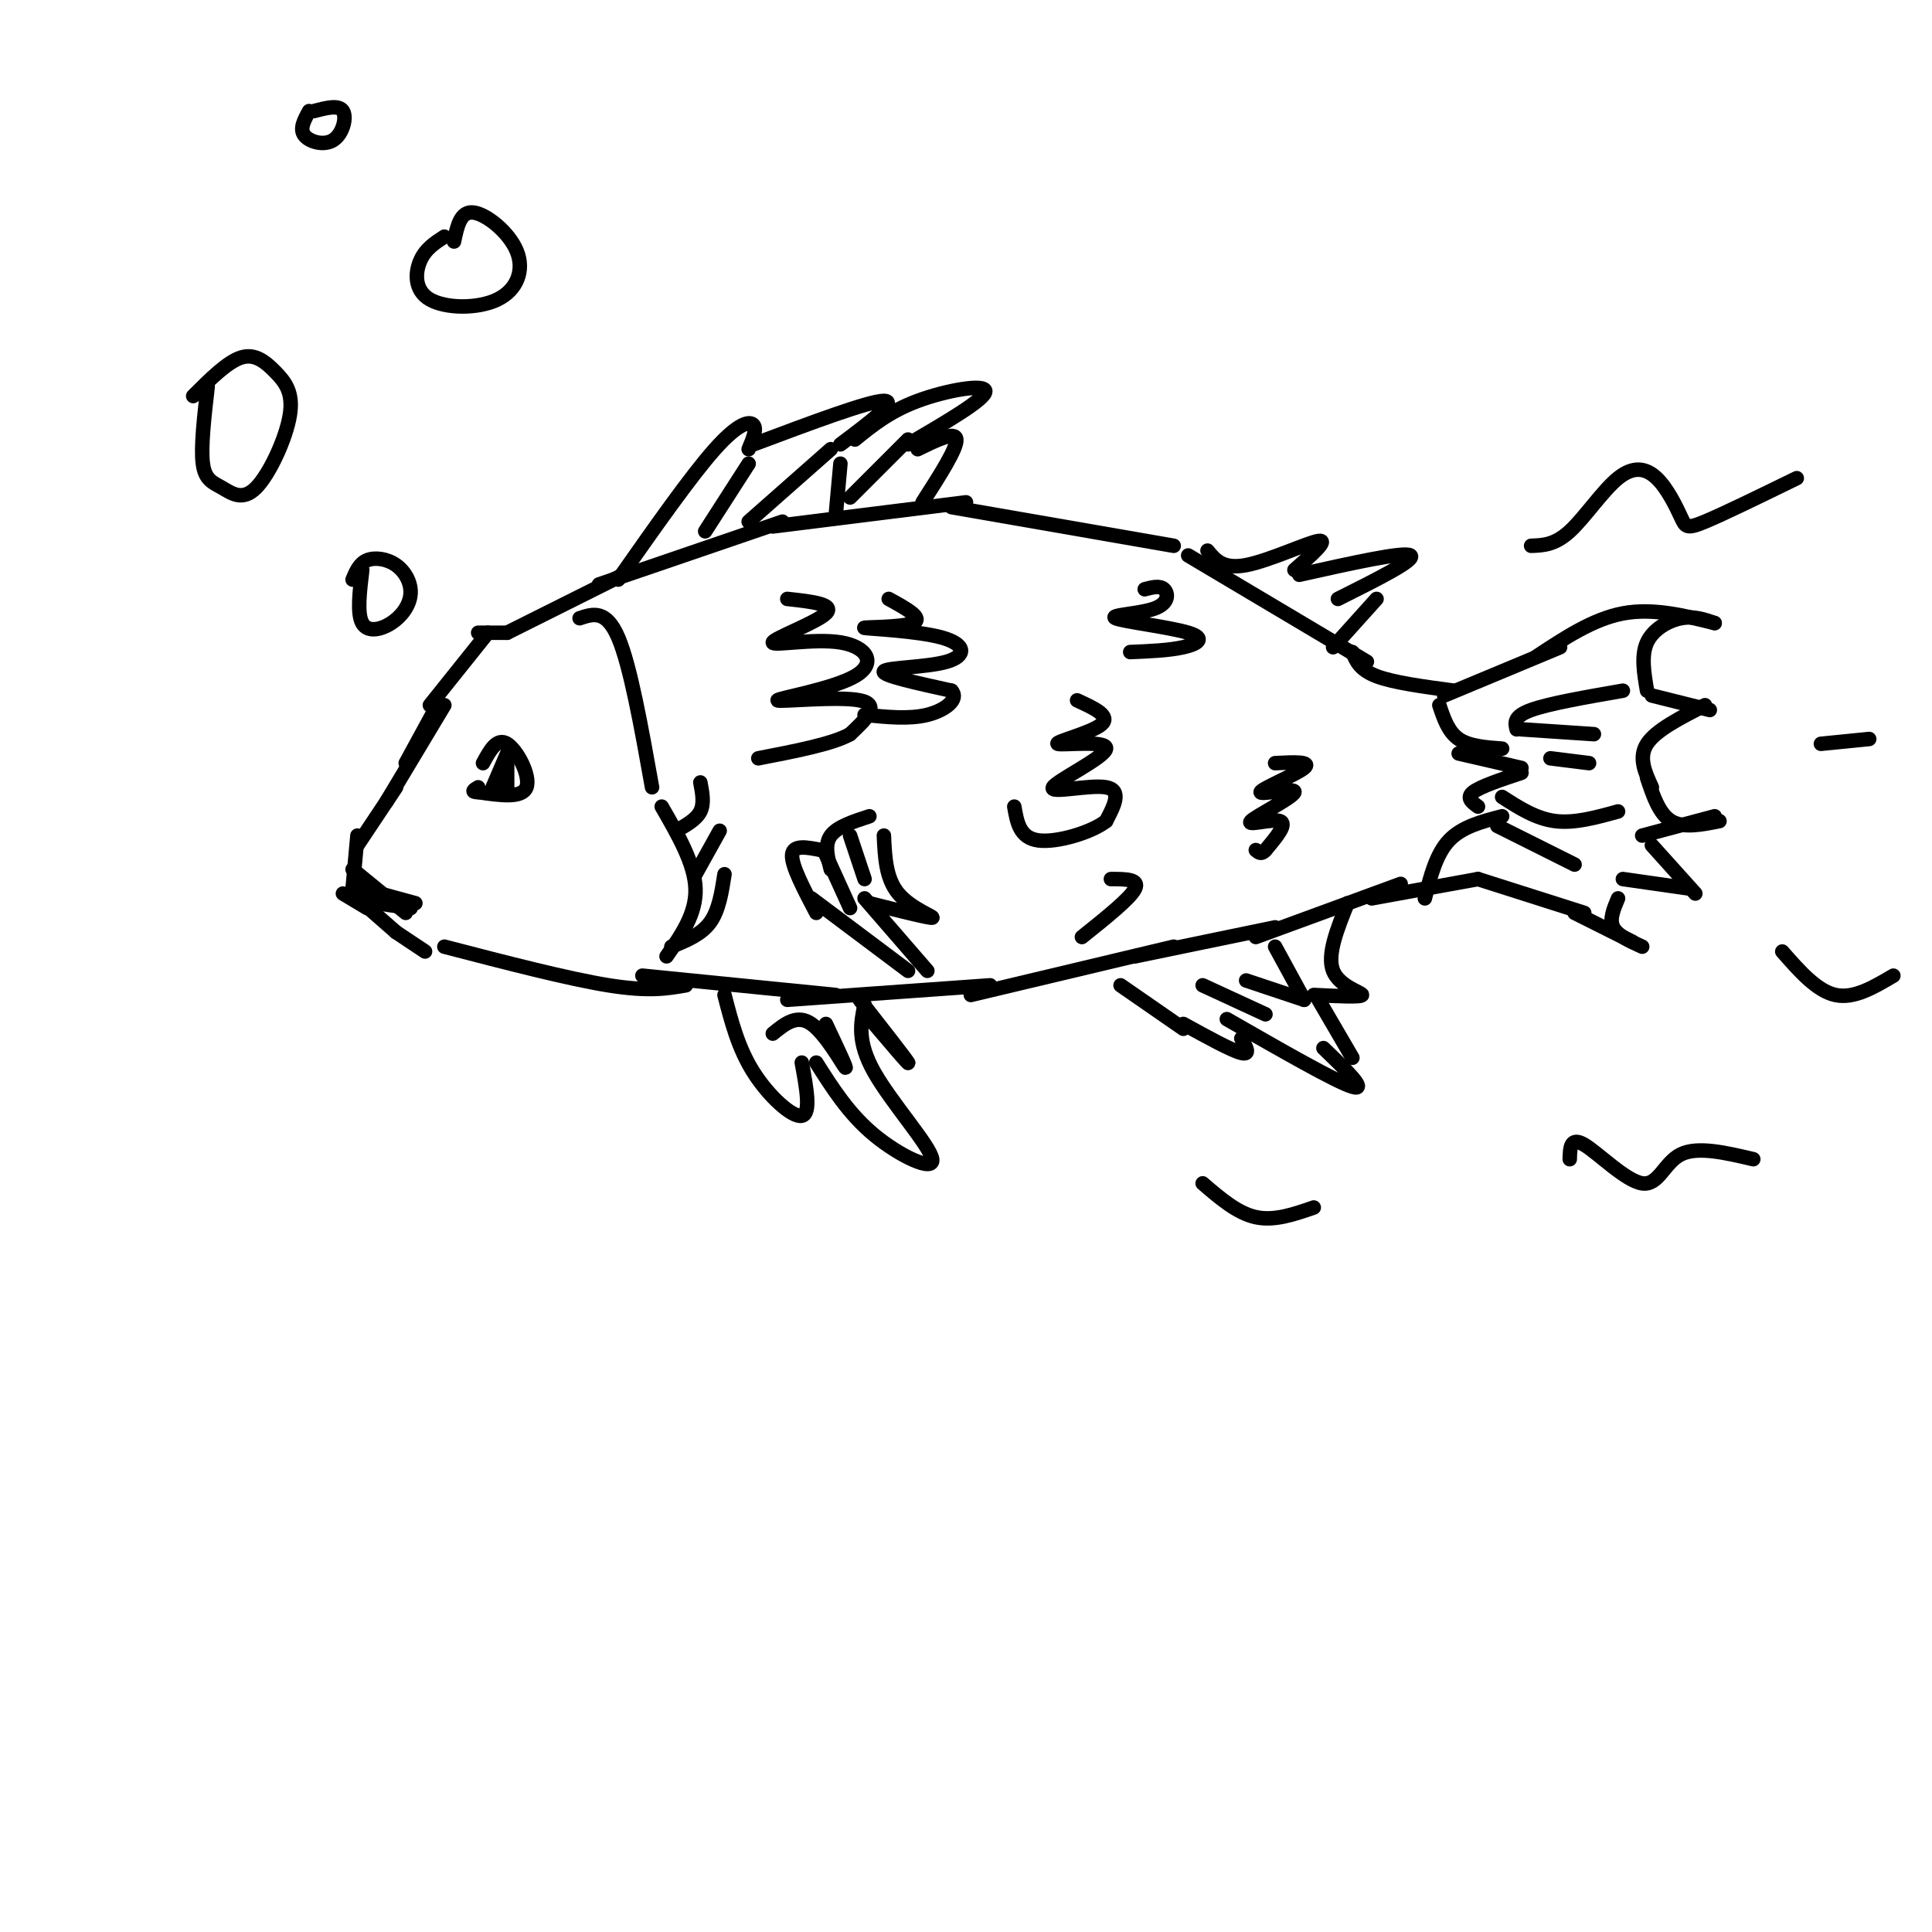 <svg viewBox='0 0 400 400' version='1.1' xmlns='http://www.w3.org/2000/svg' xmlns:xlink='http://www.w3.org/1999/xlink'><g fill='none' stroke='rgb(0,0,0)' stroke-width='3' stroke-linecap='round' stroke-linejoin='round'><path d='M105,131c0.000,0.000 26.000,-13.000 26,-13'/><path d='M124,121c0.000,0.000 38.000,-13.000 38,-13'/><path d='M160,109c0.000,0.000 40.000,-5.000 40,-5'/><path d='M197,105c0.000,0.000 46.000,8.000 46,8'/><path d='M246,115c0.000,0.000 37.000,22.000 37,22'/><path d='M280,135c0.750,1.833 1.500,3.667 5,5c3.500,1.333 9.750,2.167 16,3'/><path d='M299,144c0.000,0.000 24.000,-10.000 24,-10'/><path d='M318,136c5.917,-3.917 11.833,-7.833 18,-9c6.167,-1.167 12.583,0.417 19,2'/><path d='M355,129c-2.178,-0.756 -4.356,-1.511 -7,-1c-2.644,0.511 -5.756,2.289 -7,5c-1.244,2.711 -0.622,6.356 0,10'/><path d='M342,144c0.000,0.000 12.000,3.000 12,3'/><path d='M353,146c-5.083,2.583 -10.167,5.167 -12,8c-1.833,2.833 -0.417,5.917 1,9'/><path d='M341,161c1.250,3.750 2.500,7.500 5,9c2.500,1.500 6.250,0.750 10,0'/><path d='M355,169c0.000,0.000 -15.000,4.000 -15,4'/><path d='M342,175c0.000,0.000 9.000,10.000 9,10'/><path d='M350,184c0.000,0.000 -14.000,-2.000 -14,-2'/><path d='M335,186c-0.917,2.167 -1.833,4.333 -1,6c0.833,1.667 3.417,2.833 6,4'/><path d='M338,195c0.000,0.000 -12.000,-6.000 -12,-6'/><path d='M328,189c0.000,0.000 -22.000,-7.000 -22,-7'/><path d='M306,182c0.000,0.000 -22.000,4.000 -22,4'/><path d='M290,183c0.000,0.000 -30.000,11.000 -30,11'/><path d='M264,192c0.000,0.000 -29.000,6.000 -29,6'/><path d='M243,196c0.000,0.000 -42.000,10.000 -42,10'/><path d='M205,204c0.000,0.000 -42.000,3.000 -42,3'/><path d='M173,206c0.000,0.000 -40.000,-4.000 -40,-4'/><path d='M142,204c-3.833,0.667 -7.667,1.333 -16,0c-8.333,-1.333 -21.167,-4.667 -34,-8'/><path d='M105,131c0.000,0.000 -6.000,0.000 -6,0'/><path d='M101,131c0.000,0.000 -12.000,15.000 -12,15'/><path d='M92,146c0.000,0.000 -12.000,20.000 -12,20'/><path d='M82,163c0.000,0.000 -8.000,12.000 -8,12'/><path d='M74,173c0.000,0.000 -1.000,11.000 -1,11'/><path d='M74,186c0.000,0.000 8.000,7.000 8,7'/><path d='M82,193c0.000,0.000 6.000,4.000 6,4'/><path d='M90,147c0.000,0.000 -6.000,11.000 -6,11'/><path d='M100,158c1.444,-2.667 2.889,-5.333 5,-4c2.111,1.333 4.889,6.667 4,9c-0.889,2.333 -5.444,1.667 -10,1'/><path d='M99,164c-1.667,0.000 -0.833,-0.500 0,-1'/><path d='M105,156c0.000,0.000 -3.000,7.000 -3,7'/><path d='M105,158c0.000,0.000 0.000,5.000 0,5'/><path d='M128,120c7.533,-10.733 15.067,-21.467 20,-27c4.933,-5.533 7.267,-5.867 8,-5c0.733,0.867 -0.133,2.933 -1,5'/><path d='M156,92c12.000,-4.500 24.000,-9.000 27,-9c3.000,0.000 -3.000,4.500 -9,9'/><path d='M177,91c3.578,-2.911 7.156,-5.822 13,-8c5.844,-2.178 13.956,-3.622 14,-2c0.044,1.622 -7.978,6.311 -16,11'/><path d='M190,93c3.917,-1.917 7.833,-3.833 8,-2c0.167,1.833 -3.417,7.417 -7,13'/><path d='M279,187c-2.156,5.356 -4.311,10.711 -3,14c1.311,3.289 6.089,4.511 6,5c-0.089,0.489 -5.044,0.244 -10,0'/><path d='M273,207c0.000,0.000 7.000,12.000 7,12'/><path d='M274,217c4.667,4.500 9.333,9.000 6,8c-3.333,-1.000 -14.667,-7.500 -26,-14'/><path d='M257,215c1.000,1.750 2.000,3.500 0,3c-2.000,-0.500 -7.000,-3.250 -12,-6'/><path d='M245,213c0.000,0.000 -13.000,-9.000 -13,-9'/><path d='M250,114c1.600,1.956 3.200,3.911 8,3c4.800,-0.911 12.800,-4.689 15,-5c2.200,-0.311 -1.400,2.844 -5,6'/><path d='M269,119c10.833,-2.417 21.667,-4.833 23,-4c1.333,0.833 -6.833,4.917 -15,9'/><path d='M285,124c0.000,0.000 -9.000,10.000 -9,10'/><path d='M298,146c0.917,2.750 1.833,5.500 4,7c2.167,1.500 5.583,1.750 9,2'/><path d='M302,156c0.000,0.000 13.000,3.000 13,3'/><path d='M315,160c-4.250,1.417 -8.500,2.833 -10,4c-1.500,1.167 -0.250,2.083 1,3'/><path d='M311,169c-4.167,1.083 -8.333,2.167 -11,5c-2.667,2.833 -3.833,7.417 -5,12'/><path d='M336,143c-7.667,1.333 -15.333,2.667 -19,4c-3.667,1.333 -3.333,2.667 -3,4'/><path d='M315,151c0.000,0.000 15.000,1.000 15,1'/><path d='M329,158c0.000,0.000 -8.000,-1.000 -8,-1'/><path d='M335,168c-4.500,1.250 -9.000,2.500 -13,2c-4.000,-0.500 -7.500,-2.750 -11,-5'/><path d='M310,171c0.000,0.000 16.000,8.000 16,8'/><path d='M188,91c0.000,0.000 -12.000,12.000 -12,12'/><path d='M173,107c0.000,0.000 1.000,-11.000 1,-11'/><path d='M172,93c0.000,0.000 -17.000,15.000 -17,15'/><path d='M155,96c0.000,0.000 -9.000,14.000 -9,14'/><path d='M264,196c0.000,0.000 6.000,11.000 6,11'/><path d='M270,207c0.000,0.000 -12.000,-4.000 -12,-4'/><path d='M262,210c0.000,0.000 -13.000,-6.000 -13,-6'/><path d='M150,206c1.422,5.511 2.844,11.022 6,16c3.156,4.978 8.044,9.422 10,9c1.956,-0.422 0.978,-5.711 0,-11'/><path d='M169,220c3.369,5.321 6.738,10.643 12,15c5.262,4.357 12.417,7.750 12,5c-0.417,-2.750 -8.405,-11.643 -12,-18c-3.595,-6.357 -2.798,-10.179 -2,-14'/><path d='M181,212c3.750,4.417 7.500,8.833 7,8c-0.500,-0.833 -5.250,-6.917 -10,-13'/><path d='M171,212c2.289,4.844 4.578,9.689 4,9c-0.578,-0.689 -4.022,-6.911 -7,-9c-2.978,-2.089 -5.489,-0.044 -8,2'/><path d='M183,173c0.200,4.444 0.400,8.889 3,12c2.600,3.111 7.600,4.889 7,5c-0.600,0.111 -6.800,-1.444 -13,-3'/><path d='M179,186c0.000,0.000 13.000,15.000 13,15'/><path d='M188,201c0.000,0.000 -20.000,-15.000 -20,-15'/><path d='M169,189c-2.583,-4.917 -5.167,-9.833 -5,-12c0.167,-2.167 3.083,-1.583 6,-1'/><path d='M172,180c-0.667,-2.583 -1.333,-5.167 0,-7c1.333,-1.833 4.667,-2.917 8,-4'/><path d='M176,173c0.000,0.000 3.000,9.000 3,9'/><path d='M171,177c0.000,0.000 5.000,11.000 5,11'/><path d='M120,128c2.750,-0.917 5.500,-1.833 8,4c2.500,5.833 4.750,18.417 7,31'/><path d='M137,167c3.417,5.917 6.833,11.833 7,17c0.167,5.167 -2.917,9.583 -6,14'/><path d='M145,162c0.417,2.167 0.833,4.333 0,6c-0.833,1.667 -2.917,2.833 -5,4'/><path d='M149,172c0.000,0.000 -5.000,9.000 -5,9'/><path d='M150,181c-0.583,3.750 -1.167,7.500 -3,10c-1.833,2.500 -4.917,3.750 -8,5'/><path d='M184,124c3.689,2.023 7.379,4.045 5,5c-2.379,0.955 -10.825,0.841 -10,1c0.825,0.159 10.922,0.589 16,2c5.078,1.411 5.136,3.803 1,5c-4.136,1.197 -12.468,1.199 -13,2c-0.532,0.801 6.734,2.400 14,4'/><path d='M197,143c1.644,1.733 -1.244,4.067 -5,5c-3.756,0.933 -8.378,0.467 -13,0'/><path d='M163,124c4.983,0.543 9.965,1.086 8,3c-1.965,1.914 -10.878,5.197 -11,6c-0.122,0.803 8.547,-0.876 14,0c5.453,0.876 7.688,4.307 3,7c-4.688,2.693 -16.301,4.648 -16,5c0.301,0.352 12.514,-0.899 17,0c4.486,0.899 1.243,3.950 -2,7'/><path d='M176,152c-3.500,2.000 -11.250,3.500 -19,5'/><path d='M223,145c3.549,1.623 7.097,3.245 5,5c-2.097,1.755 -9.841,3.641 -9,4c0.841,0.359 10.267,-0.811 10,1c-0.267,1.811 -10.226,6.603 -11,8c-0.774,1.397 7.636,-0.601 11,0c3.364,0.601 1.682,3.800 0,7'/><path d='M229,170c-2.889,2.289 -10.111,4.511 -14,4c-3.889,-0.511 -4.444,-3.756 -5,-7'/><path d='M237,122c1.555,-0.411 3.110,-0.821 4,0c0.890,0.821 1.114,2.875 -2,4c-3.114,1.125 -9.567,1.322 -8,2c1.567,0.678 11.153,1.836 15,3c3.847,1.164 1.956,2.332 -1,3c-2.956,0.668 -6.978,0.834 -11,1'/><path d='M264,158c3.855,-0.195 7.709,-0.390 6,1c-1.709,1.390 -8.983,4.364 -9,5c-0.017,0.636 7.222,-1.067 7,0c-0.222,1.067 -7.906,4.903 -9,6c-1.094,1.097 4.402,-0.544 6,0c1.598,0.544 -0.701,3.272 -3,6'/><path d='M262,176c-0.833,1.000 -1.417,0.500 -2,0'/><path d='M230,182c3.000,0.000 6.000,0.000 5,2c-1.000,2.000 -6.000,6.000 -11,10'/><path d='M74,186c0.000,0.000 11.000,2.000 11,2'/><path d='M85,188c0.000,0.000 -7.000,-1.000 -7,-1'/><path d='M76,188c0.000,0.000 -5.000,-3.000 -5,-3'/><path d='M73,180c0.000,0.000 11.000,9.000 11,9'/><path d='M86,187c0.000,0.000 -11.000,-3.000 -11,-3'/><path d='M75,118c-0.545,4.512 -1.091,9.024 0,11c1.091,1.976 3.817,1.416 6,0c2.183,-1.416 3.822,-3.689 4,-6c0.178,-2.311 -1.106,-4.661 -3,-6c-1.894,-1.339 -4.398,-1.668 -6,-1c-1.602,0.668 -2.301,2.334 -3,4'/><path d='M43,80c-0.724,6.301 -1.448,12.602 -1,16c0.448,3.398 2.067,3.892 4,5c1.933,1.108 4.181,2.830 7,0c2.819,-2.830 6.209,-10.212 7,-15c0.791,-4.788 -1.018,-6.981 -3,-9c-1.982,-2.019 -4.138,-3.862 -7,-3c-2.862,0.862 -6.431,4.431 -10,8'/><path d='M92,49c-1.965,1.269 -3.930,2.538 -5,5c-1.070,2.462 -1.245,6.118 2,8c3.245,1.882 9.911,1.989 14,0c4.089,-1.989 5.601,-6.074 4,-10c-1.601,-3.926 -6.315,-7.693 -9,-8c-2.685,-0.307 -3.343,2.847 -4,6'/><path d='M317,113c2.453,-0.081 4.907,-0.162 8,-3c3.093,-2.838 6.826,-8.432 10,-11c3.174,-2.568 5.789,-2.111 8,0c2.211,2.111 4.018,5.876 5,8c0.982,2.124 1.138,2.607 5,1c3.862,-1.607 11.431,-5.303 19,-9'/><path d='M325,240c0.060,-2.357 0.119,-4.714 3,-3c2.881,1.714 8.583,7.500 12,8c3.417,0.500 4.548,-4.286 8,-6c3.452,-1.714 9.226,-0.357 15,1'/><path d='M369,197c3.583,4.083 7.167,8.167 11,9c3.833,0.833 7.917,-1.583 12,-4'/><path d='M377,154c0.000,0.000 10.000,-1.000 10,-1'/><path d='M249,245c3.583,3.083 7.167,6.167 11,7c3.833,0.833 7.917,-0.583 12,-2'/><path d='M64,23c-1.006,1.821 -2.012,3.643 -1,5c1.012,1.357 4.042,2.250 6,1c1.958,-1.250 2.845,-4.643 2,-6c-0.845,-1.357 -3.423,-0.679 -6,0'/></g>
</svg>